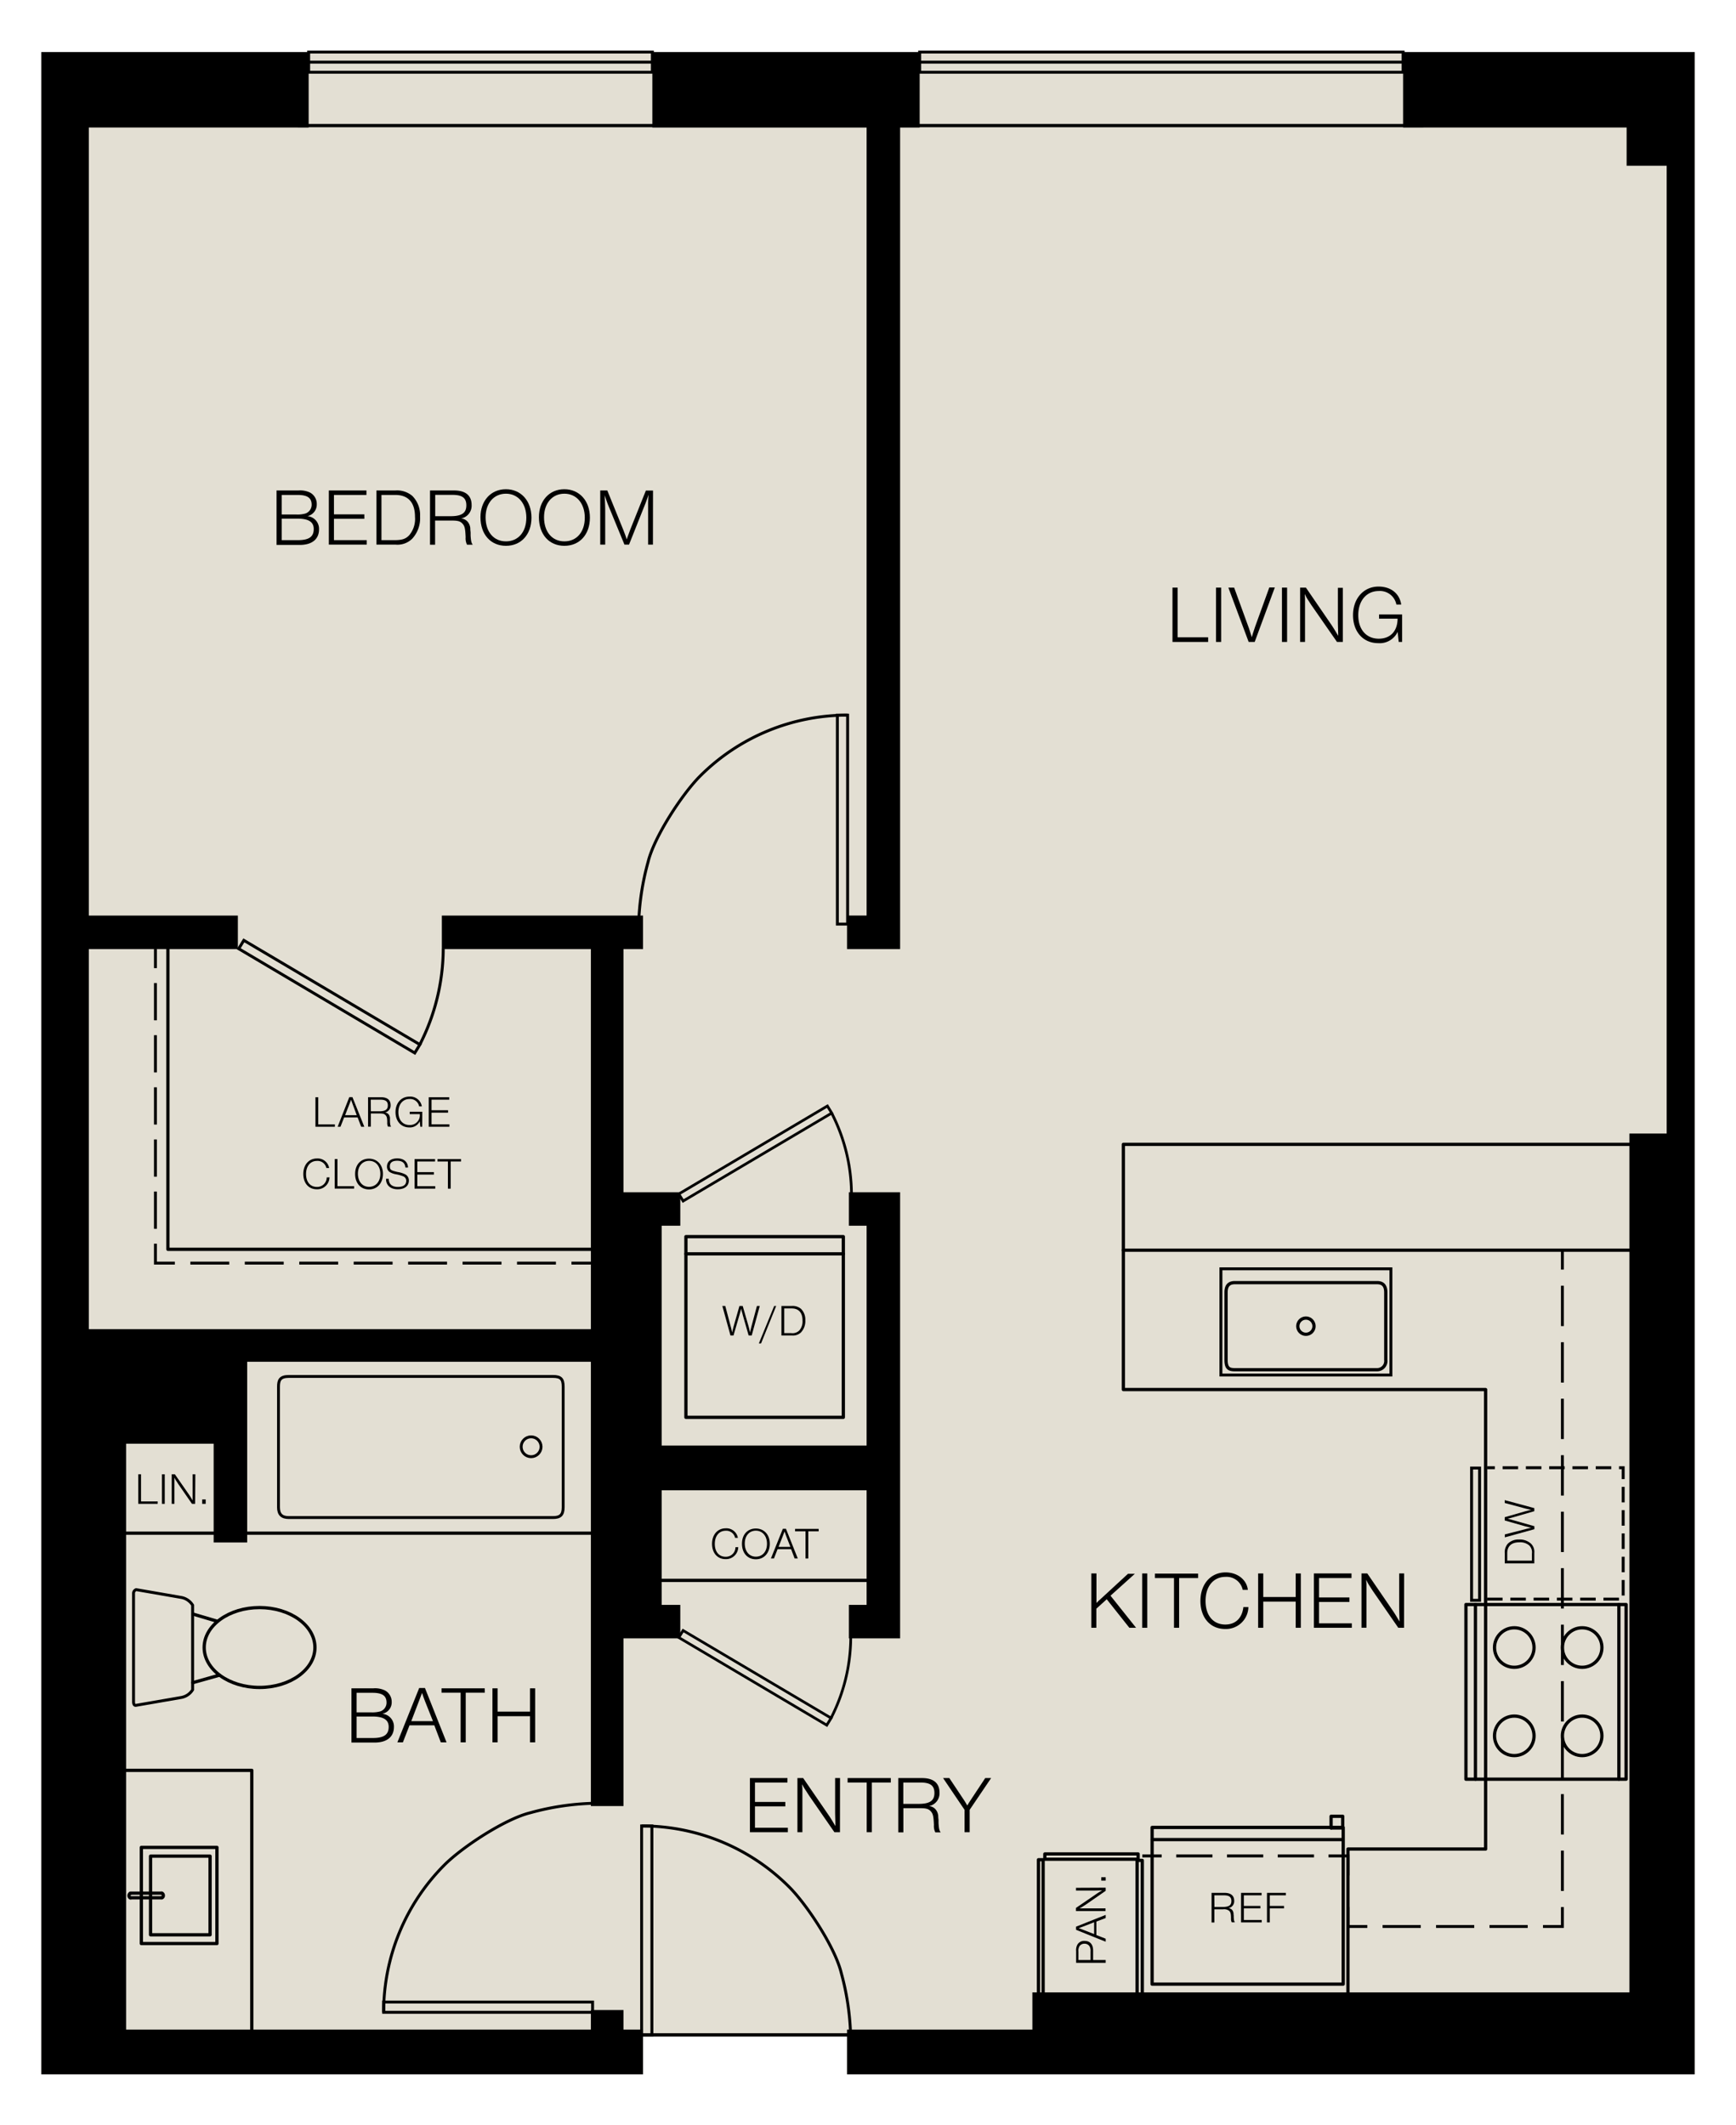 <svg xmlns="http://www.w3.org/2000/svg" width="447.31" height="547.49" viewBox="0 0 447.31 547.49"><polygon points="361.9 13.04 236.59 13.04 236.59 13.41 235.53 13.41 169.53 13.41 168.46 13.41 168.46 13.04 79.16 13.04 79.16 13.41 10.65 13.41 10.65 534.46 165.69 534.46 165.69 524.71 218.25 524.71 218.25 534.46 436.66 534.46 436.66 13.41 361.9 13.41 361.9 13.04" style="fill:#e3dfd3"/><polygon points="436.66 13.41 436.66 534.46 218.25 534.46 218.25 522.93 266.01 522.93 266.01 513.34 419.85 513.34 419.85 292.06 429.45 292.06 429.45 42.7 419.13 42.7 419.13 32.85 361.53 32.85 361.53 13.41 436.66 13.41"/><polygon points="231.93 307.18 231.93 422.13 218.73 422.13 218.73 413.5 223.29 413.5 223.29 383.98 170.49 383.98 170.49 413.5 175.29 413.5 175.29 422.13 160.65 422.13 160.65 465.33 152.25 465.33 152.25 350.86 63.69 350.86 63.69 397.42 55.05 397.42 55.05 371.98 32.49 371.98 32.49 522.93 152.25 522.93 152.25 517.89 160.65 517.89 160.65 522.93 165.69 522.93 165.69 534.46 10.65 534.46 10.65 13.41 79.53 13.41 79.53 32.85 22.89 32.85 22.89 235.9 61.29 235.9 61.29 244.53 22.89 244.53 22.89 342.45 152.25 342.45 152.25 244.53 113.85 244.53 113.85 235.9 165.69 235.9 165.69 244.53 160.65 244.53 160.65 307.18 175.29 307.18 175.29 315.81 170.49 315.81 170.49 372.45 223.29 372.45 223.29 315.81 218.73 315.81 218.73 307.18 231.93 307.18"/><polygon points="223.29 32.85 223.29 235.89 219.69 235.89 218.25 235.89 218.25 237.33 218.25 243.09 218.25 244.53 219.69 244.53 223.29 244.53 224.73 244.53 229.53 244.53 230.49 244.53 230.97 244.53 231.93 244.53 231.93 243.09 231.93 32.85 235.53 32.85 236.97 32.85 236.97 31.41 236.97 24.69 236.97 23.25 236.97 16.53 236.97 16.29 236.97 15.09 236.97 14.85 236.97 13.41 235.53 13.41 169.53 13.41 168.09 13.41 168.09 14.85 168.09 15.09 168.09 16.53 168.09 23.25 168.09 24.69 168.09 31.41 168.09 32.85 169.53 32.85 223.29 32.85"/><path d="M318.19,330.47h36.6c1.38,0,2.28.62,2.28,2.52v17.4a2.25,2.25,0,0,1-2.28,2.52h-36.6c-1.48,0-2.28-.36-2.28-2.52V333C315.91,331.55,316.41,330.47,318.19,330.47Z" style="fill:none;stroke:#000;stroke-linecap:round;stroke-linejoin:round;stroke-width:0.84px"/><circle cx="336.49" cy="341.69" r="2.09" style="fill:none;stroke:#000;stroke-linecap:round;stroke-linejoin:round;stroke-width:0.84px"/><rect x="322.8" y="318.7" width="27.37" height="43.8" transform="translate(677.09 4.11) rotate(90)" style="fill:none;stroke:#000;stroke-width:0.75px"/><polyline points="383.16 412.01 418.24 412.01 418.24 378.16 383.16 378.16" style="fill:none;stroke:#000;stroke-width:0.75px;stroke-dasharray:4,2"/><rect x="379.18" y="378.24" width="2.06" height="34.08" style="fill:none;stroke:#000;stroke-width:0.75px"/><polyline points="424.02 294.84 289.46 294.84 289.46 358.02 382.79 358.02 382.79 476.41 347.32 476.41 347.32 516.54" style="fill:none;stroke:#000;stroke-linecap:round;stroke-linejoin:round;stroke-width:0.84px"/><rect x="165.33" y="470.46" width="2.64" height="53.83" style="fill:none;stroke:#000;stroke-width:0.75px"/><path d="M165.33,470.46a53.54,53.54,0,0,1,38,15.7c4.62,4.61,11.83,15.6,13.41,22.08a67.79,67.79,0,0,1,2.43,16" style="fill:none;stroke:#000;stroke-width:0.75px"/><rect x="98.86" y="515.83" width="53.83" height="2.64" style="fill:none;stroke:#000;stroke-width:0.75px"/><path d="M98.86,518.47a53.56,53.56,0,0,1,15.69-38c4.62-4.62,15.61-11.83,22.09-13.41a67.27,67.27,0,0,1,16-2.43" style="fill:none;stroke:#000;stroke-width:0.75px"/><rect x="215.76" y="184.26" width="2.64" height="53.83" style="fill:none;stroke:#000;stroke-width:0.75px"/><path d="M218.4,184.26a53.58,53.58,0,0,0-38,15.69c-4.62,4.62-11.82,15.61-13.4,22.09a67.28,67.28,0,0,0-2.44,16" style="fill:none;stroke:#000;stroke-width:0.75px"/><polygon points="174.9 307.63 213.19 284.96 214.31 286.78 176.02 309.45 174.9 307.63" style="fill:none;stroke:#000;stroke-width:0.697px"/><path d="M214.32,286.84a46.13,46.13,0,0,1,5.08,20.79" style="fill:none;stroke:#000;stroke-width:0.697px"/><polygon points="174.9 421.91 213.03 444.49 214.15 442.67 176.01 420.1 174.9 421.91" style="fill:none;stroke:#000;stroke-width:0.694px"/><path d="M214.16,442.61a46,46,0,0,0,5.05-20.7" style="fill:none;stroke:#000;stroke-width:0.694px"/><polygon points="61.51 244.44 106.87 271.3 108.19 269.14 62.83 242.28 61.51 244.44" style="fill:none;stroke:#000;stroke-width:0.75px"/><path d="M108.21,269.07a54.67,54.67,0,0,0,6-24.63" style="fill:none;stroke:#000;stroke-width:0.75px"/><line x1="220.68" y1="524.29" x2="164.64" y2="524.29" style="fill:none;stroke:#000;stroke-linecap:round;stroke-linejoin:round;stroke-width:0.84px"/><polyline points="43.27 244.53 43.27 321.89 152.25 321.89" style="fill:none;stroke:#000;stroke-linecap:round;stroke-linejoin:round;stroke-width:0.84px"/><line x1="152.25" y1="325.44" x2="147.25" y2="325.44" style="fill:none;stroke:#000;stroke-width:0.75px"/><line x1="143.24" y1="325.44" x2="47.05" y2="325.44" style="fill:none;stroke:#000;stroke-width:0.75px;stroke-dasharray:10.02,4.008"/><polyline points="45.05 325.44 40.05 325.44 40.05 320.44" style="fill:none;stroke:#000;stroke-width:0.75px"/><line x1="40.05" y1="316.6" x2="40.05" y2="251.36" style="fill:none;stroke:#000;stroke-width:0.75px;stroke-dasharray:9.593,3.837"/><line x1="40.05" y1="249.44" x2="40.05" y2="244.44" style="fill:none;stroke:#000;stroke-width:0.75px"/><line x1="289.46" y1="322.11" x2="419.85" y2="322.11" style="fill:none;stroke:#000;stroke-linecap:round;stroke-linejoin:round;stroke-width:0.84px"/><line x1="402.58" y1="322.11" x2="402.58" y2="327.11" style="fill:none;stroke:#000;stroke-width:0.75px"/><line x1="402.58" y1="331.27" x2="402.58" y2="489.28" style="fill:none;stroke:#000;stroke-width:0.75px;stroke-dasharray:10.396,4.158"/><polyline points="402.58 491.36 402.58 496.36 397.58 496.36" style="fill:none;stroke:#000;stroke-width:0.75px"/><line x1="393.64" y1="496.36" x2="354.29" y2="496.36" style="fill:none;stroke:#000;stroke-width:0.75px;stroke-dasharray:9.839,3.936"/><polyline points="352.32 496.36 347.32 496.36 347.32 491.36" style="fill:none;stroke:#000;stroke-width:0.75px"/><polyline points="347.32 483.18 347.32 478.18 342.32 478.18" style="fill:none;stroke:#000;stroke-width:0.75px"/><line x1="338.58" y1="478.18" x2="301.2" y2="478.18" style="fill:none;stroke:#000;stroke-width:0.75px;stroke-dasharray:9.345,3.738"/><line x1="299.33" y1="478.18" x2="294.33" y2="478.18" style="fill:none;stroke:#000;stroke-width:0.75px"/><polyline points="267.58 515.57 267.58 479.16 268.78 479.16 268.78 515.52" style="fill:none;stroke:#000;stroke-linecap:round;stroke-linejoin:round;stroke-width:0.84px"/><polyline points="294.33 515.76 294.33 479.34 293 479.34 293 515.95" style="fill:none;stroke:#000;stroke-linecap:round;stroke-linejoin:round;stroke-width:0.84px"/><rect x="269.22" y="477.67" width="24.04" height="1.36" style="fill:none;stroke:#000;stroke-linecap:round;stroke-linejoin:round;stroke-width:0.84px"/><line x1="296.87" y1="473.97" x2="345.98" y2="473.97" style="fill:none;stroke:#000;stroke-linecap:round;stroke-linejoin:round;stroke-width:0.84px"/><line x1="342.97" y1="470.97" x2="345.98" y2="470.97" style="fill:none;stroke:#000;stroke-linecap:round;stroke-linejoin:round;stroke-width:0.84px"/><polyline points="345.98 470.97 345.98 467.97 342.98 467.97 342.98 470.97" style="fill:none;stroke:#000;stroke-linecap:round;stroke-linejoin:round;stroke-width:0.84px"/><rect x="296.86" y="470.83" width="49.24" height="40.37" transform="translate(642.96 982.04) rotate(-180)" style="fill:none;stroke:#000;stroke-linecap:round;stroke-linejoin:round;stroke-width:0.84px"/><rect x="176.74" y="318.62" width="40.56" height="46.56" style="fill:none;stroke:#000;stroke-linecap:round;stroke-linejoin:round;stroke-width:0.84px"/><line x1="176.74" y1="323.05" x2="217.3" y2="323.05" style="fill:none;stroke:#000;stroke-linecap:round;stroke-linejoin:round;stroke-width:0.84px"/><line x1="170.49" y1="407.19" x2="223.29" y2="407.19" style="fill:none;stroke:#000;stroke-linecap:round;stroke-linejoin:round;stroke-width:0.84px"/><path d="M35.09,409.57l11.54,2a4.35,4.35,0,0,1,3,2v21.8a4.35,4.35,0,0,1-3,2l-11.54,2s-.68.24-.68-.92V410.54A1,1,0,0,1,35.09,409.57Z" style="fill:none;stroke:#000;stroke-width:0.75px"/><ellipse cx="66.88" cy="424.48" rx="14.27" ry="10.29" style="fill:none;stroke:#000;stroke-linecap:round;stroke-linejoin:round;stroke-width:0.84px"/><line x1="49.68" y1="433.54" x2="56.53" y2="431.61" style="fill:none;stroke:#000;stroke-linecap:round;stroke-linejoin:round;stroke-width:0.84px"/><line x1="55.95" y1="417.71" x2="49.77" y2="415.88" style="fill:none;stroke:#000;stroke-linecap:round;stroke-linejoin:round;stroke-width:0.84px"/><polyline points="64.88 525.16 64.88 520.68 64.88 507.13 64.88 456.13 27.12 456.13" style="fill:none;stroke:#000;stroke-linecap:round;stroke-linejoin:round;stroke-width:0.84px"/><line x1="41.6" y1="488.97" x2="33.68" y2="488.97" style="fill:none;stroke:#000;stroke-linecap:round;stroke-linejoin:round;stroke-width:0.84px"/><path d="M41.6,487.77h.12a.67.67,0,0,1,.37.61.62.62,0,0,1-.37.59H41.6" style="fill:none;stroke:#000;stroke-linecap:round;stroke-linejoin:round;stroke-width:0.84px"/><line x1="33.68" y1="487.77" x2="41.6" y2="487.77" style="fill:none;stroke:#000;stroke-linecap:round;stroke-linejoin:round;stroke-width:0.84px"/><path d="M33.68,489h-.12a.71.71,0,0,1-.33-.59.77.77,0,0,1,.33-.61h.12" style="fill:none;stroke:#000;stroke-linecap:round;stroke-linejoin:round;stroke-width:0.84px"/><rect x="36.42" y="475.98" width="19.48" height="24.78" style="fill:none;stroke:#000;stroke-linecap:round;stroke-linejoin:round;stroke-width:0.84px"/><rect x="38.79" y="478.24" width="15.34" height="20.26" style="fill:none;stroke:#000;stroke-linecap:round;stroke-linejoin:round;stroke-width:0.84px"/><path d="M142.47,354.64H74.41c-2.27,0-2.65,1-2.65,2.65v31.07c0,1.86.9,2.64,2.65,2.64h68.06c1.87,0,2.64-.65,2.64-2.64V357.29C145.11,355.33,144.55,354.64,142.47,354.64Z" style="fill:none;stroke:#000;stroke-linecap:round;stroke-linejoin:round;stroke-width:0.74px"/><circle cx="136.85" cy="372.76" r="2.56" style="fill:none;stroke:#000;stroke-linecap:round;stroke-linejoin:round;stroke-width:0.74px"/><line x1="62.39" y1="395.03" x2="152.68" y2="395.03" style="fill:none;stroke:#000;stroke-linecap:round;stroke-linejoin:round;stroke-width:0.84px"/><line x1="31.46" y1="395.03" x2="56.53" y2="395.03" style="fill:none;stroke:#000;stroke-linecap:round;stroke-linejoin:round;stroke-width:0.84px"/><line x1="76.85" y1="32.36" x2="366.61" y2="32.36" style="fill:none;stroke:#000;stroke-linecap:round;stroke-linejoin:round;stroke-width:0.84px"/><rect x="79.53" y="13.41" width="88.56" height="5.2" style="fill:none;stroke:#000;stroke-width:0.75px"/><line x1="79.53" y1="16.01" x2="168.09" y2="16.01" style="fill:none;stroke:#000;stroke-width:0.75px"/><rect x="236.97" y="13.41" width="124.56" height="5.2" style="fill:none;stroke:#000;stroke-width:0.75px"/><line x1="236.97" y1="16.01" x2="361.53" y2="16.01" style="fill:none;stroke:#000;stroke-width:0.75px"/><rect x="377.72" y="413.41" width="41.28" height="45" style="fill:none;stroke:#000;stroke-linecap:round;stroke-linejoin:round;stroke-width:0.84px"/><circle cx="407.67" cy="447.24" r="5.09" style="fill:none;stroke:#000;stroke-linecap:round;stroke-linejoin:round;stroke-width:0.84px"/><circle cx="407.67" cy="424.49" r="5.09" style="fill:none;stroke:#000;stroke-linecap:round;stroke-linejoin:round;stroke-width:0.84px"/><circle cx="390.18" cy="447.24" r="5.09" style="fill:none;stroke:#000;stroke-linecap:round;stroke-linejoin:round;stroke-width:0.84px"/><circle cx="390.18" cy="424.49" r="5.09" style="fill:none;stroke:#000;stroke-linecap:round;stroke-linejoin:round;stroke-width:0.84px"/><line x1="380.18" y1="413.41" x2="380.18" y2="458.41" style="fill:none;stroke:#000;stroke-linecap:round;stroke-linejoin:round;stroke-width:0.84px"/><line x1="417.13" y1="458.41" x2="417.13" y2="413.41" style="fill:none;stroke:#000;stroke-linecap:round;stroke-linejoin:round;stroke-width:0.84px"/><path d="M277.28,502.68a2.9,2.9,0,0,1,.38-1.73,2,2,0,0,1,1.82-.87c1.4,0,2.18.9,2.18,2.51V505h3.24v.72h-7.62ZM281,505v-2.2a2.37,2.37,0,0,0-.26-1.33,1.5,1.5,0,0,0-1.32-.67,1.47,1.47,0,0,0-1.28.65,2.38,2.38,0,0,0-.26,1.38V505Z"/><path d="M284.9,493.37v.81l-2.4.91v3.48l2.4.94v.78l-7.64-3.07v-.81Zm-5.8,3c-.34.13-.86.32-1.15.41.32.11.83.3,1.11.42l2.86,1.12v-3.05Z"/><path d="M284.9,486.36v.81l-5.1,3.53c-.08.06-.22.15-.68.43a5.75,5.75,0,0,1-1,.57c.31,0,.47,0,.74,0h6v.69h-7.62v-.81l5.16-3.53c.48-.34,1.08-.7,1.6-1-.52,0-1.49.05-2,.05h-4.75v-.7Z"/><path d="M284.9,483.67v.88h-1.14v-.88Z"/><path d="M315.55,487.7c1.61,0,2.46.72,2.46,2.06a1.81,1.81,0,0,1-1.48,1.88,1.39,1.39,0,0,1,1,.52,1.74,1.74,0,0,1,.31.83c0,.16,0,.2.05.59l0,.22V494c.06.82.11,1.06.31,1.29h-.81a2,2,0,0,1-.2-1c0-1.28-.13-1.59-.46-1.95a2.12,2.12,0,0,0-1.59-.41h-2.24v3.4h-.72V487.7Zm-2.63,3.63h2.15c1.57,0,2.22-.44,2.22-1.53s-.62-1.47-2-1.47h-2.4Z"/><path d="M325.07,488.33H320.5v2.73h4.27v.63H320.5v3h4.61v.62h-5.33V487.7h5.29Z"/><path d="M331.32,488.33h-4.14v2.73h3.68v.63h-3.68v3.62h-.72V487.7h4.86Z"/><path d="M193.69,344.09h-.79l-1.54-5.36c0-.15-.06-.2-.24-.9a6.46,6.46,0,0,1-.15-.66c-.13.54-.2.81-.41,1.54L189,344.09h-.78l-2.1-7.61h.76l1.4,5.29a8.08,8.08,0,0,1,.22.88c.08.34.09.42.15.69a6.31,6.31,0,0,1,.15-.67c.17-.7.18-.73.23-.92l1.5-5.27h.84l1.54,5.35c.1.38.28,1.11.35,1.51.09-.47.22-1,.34-1.49l1.44-5.37h.73Z"/><path d="M196.1,346.14h-.57l3.95-9.66H200Z"/><path d="M204,336.48a3.36,3.36,0,0,1,2.41.76,3.86,3.86,0,0,1,1.09,2.9,4.25,4.25,0,0,1-1.07,3.11,2.94,2.94,0,0,1-2.37.84h-2.71v-7.61Zm-1.93,7h1.82a2.48,2.48,0,0,0,2.08-.7,3.55,3.55,0,0,0,.81-2.58c0-2-1-3.08-2.78-3.08h-1.93Z"/><path d="M96.19,435a5.86,5.86,0,0,1,3,.54,3.32,3.32,0,0,1,1.74,2.95,3,3,0,0,1-2.43,3.07,3.27,3.27,0,0,1,3,3.41c0,2.51-1.8,4-4.94,4h-6V435Zm-4.31,6.19h3.73a7.72,7.72,0,0,0,2.45-.27,2.38,2.38,0,0,0,1.54-2.24c0-1.78-1.11-2.53-3.66-2.53H91.88Zm0,6.61h4.17c2.86,0,4.1-.86,4.1-2.87,0-1.82-1.32-2.67-4.21-2.67H91.88Z"/><path d="M115.06,448.92h-1.48l-1.67-4.39h-6.39l-1.71,4.39h-1.42l5.62-14h1.49Zm-5.56-10.63c-.25-.63-.59-1.57-.75-2.11-.21.59-.57,1.53-.78,2.05l-2,5.23h5.59Z"/><path d="M124.92,436.12H120v12.8h-1.31v-12.8h-4.92V435h11.13Z"/><path d="M137.89,448.92h-1.32v-6.74h-8.36v6.74h-1.32V435h1.32V441h8.36V435h1.32Z"/><path d="M202.89,459.27h-8.36v5h7.82v1.15h-7.82v5.5H203v1.15h-9.77V458.12h9.68Z"/><path d="M216.43,472.07H215l-6.47-9.35c-.1-.15-.27-.4-.79-1.23a12.71,12.71,0,0,1-1.05-1.78c0,.56.06.86.06,1.36v1l0,.34v9.66h-1.28V458.12h1.48l6.49,9.45c.61.88,1.28,2,1.82,2.93,0-1-.08-2.74-.08-3.68v-8.7h1.27Z"/><path d="M229.53,459.27h-4.89v12.8h-1.32v-12.8H218.4v-1.15h11.13Z"/><path d="M237.57,458.12c3,0,4.51,1.32,4.51,3.77a3.34,3.34,0,0,1-2.71,3.45,2.47,2.47,0,0,1,1.82,1,3.08,3.08,0,0,1,.56,1.51c0,.29,0,.37.08,1.08l0,.4,0,.42c.1,1.48.21,1.92.56,2.36H241a3.71,3.71,0,0,1-.36-1.92c-.1-2.34-.25-2.91-.86-3.56s-1.36-.75-2.91-.75h-4.1v6.23h-1.31V458.12Zm-4.82,6.65h3.94c2.88,0,4.08-.81,4.08-2.8s-1.15-2.7-3.62-2.7h-4.4Z"/><path d="M249.85,466.3v5.77h-1.32V466.3L243,458.12h1.61l3.89,5.84c.21.33.48.77.73,1.23.3-.5.55-.92.74-1.19l3.89-5.88h1.52Z"/><path d="M190.22,398.62a3.15,3.15,0,0,1-3.28,3.09c-2.08,0-3.47-1.58-3.47-3.94s1.42-4,3.53-4a3,3,0,0,1,3.13,2.46h-.72a2.31,2.31,0,0,0-2.42-1.83c-1.7,0-2.81,1.33-2.81,3.39s1.11,3.31,2.78,3.31a2.45,2.45,0,0,0,2.54-2.46Z"/><path d="M198.35,397.75c0,2.36-1.45,4-3.59,4s-3.58-1.59-3.58-4,1.47-3.93,3.57-3.93S198.35,395.37,198.35,397.75Zm-6.45-.06c0,2,1.13,3.39,2.86,3.39s2.87-1.34,2.87-3.33-1.16-3.37-2.87-3.37S191.9,395.71,191.9,397.69Z"/><path d="M205.56,401.54h-.81l-.91-2.4h-3.48l-.94,2.4h-.78l3.07-7.64h.81Zm-3-5.8c-.13-.35-.31-.86-.41-1.16-.11.32-.3.84-.42,1.12l-1.12,2.86h3.05Z"/><path d="M210.94,394.55h-2.67v7h-.72v-7h-2.69v-.63h6.08Z"/><path d="M286.14,411.13l6.59,8.27H291l-5.83-7.35-2.68,2.43v4.92H281.2v-14h1.32V413c.52-.52.73-.71.92-.87l7.2-6.64h1.77Z"/><path d="M295.62,419.4H294.3v-14h1.32Z"/><path d="M308.71,406.59h-4.89V419.4H302.5V406.59h-4.91v-1.15h11.12Z"/><path d="M321.67,414.06a5.78,5.78,0,0,1-6,5.65c-3.81,0-6.36-2.89-6.36-7.22s2.62-7.36,6.49-7.36c3.05,0,5.44,1.88,5.73,4.5h-1.32a4.24,4.24,0,0,0-4.43-3.35c-3.12,0-5.15,2.45-5.15,6.21s2,6.07,5.08,6.07c2.64,0,4.33-1.63,4.67-4.5Z"/><path d="M335.18,419.4h-1.32v-6.74H325.5v6.74h-1.32v-14h1.32v6.07h8.36v-6.07h1.32Z"/><path d="M348.24,406.59h-8.37v5h7.83v1.15h-7.83v5.51h8.45v1.15h-9.77v-14h9.69Z"/><path d="M361.78,419.4h-1.49l-6.46-9.35c-.11-.15-.27-.4-.8-1.24a11.51,11.51,0,0,1-1-1.78c0,.57.06.86.06,1.36v1l0,.33v9.67h-1.28v-14h1.49l6.48,9.46c.61.88,1.28,2,1.82,2.93,0-1-.08-2.74-.08-3.68v-8.71h1.28Z"/><path d="M311.3,165.4h-9.19v-14h1.32v12.8h7.87Z"/><path d="M314.65,165.4h-1.32v-14h1.32Z"/><path d="M323.29,165.4h-1.55l-5.23-14H318l3.64,10c.07.12.15.42.4,1.17s.11.31.5,1.61c.21-.73.23-.81.34-1.13l.54-1.63,3.64-10.06h1.42Z"/><path d="M331.64,165.4h-1.32v-14h1.32Z"/><path d="M346,165.4H344.5L338,156.05c-.11-.15-.27-.4-.8-1.23a11.51,11.51,0,0,1-1-1.78c0,.56.06.85.06,1.36v1l0,.34v9.66H335v-14h1.49L343,160.9c.6.88,1.27,2,1.81,2.93,0-1-.08-2.74-.08-3.68v-8.7H346Z"/><path d="M361.28,165.4h-.88l-.27-2.59a5.12,5.12,0,0,1-5,2.9c-3.87,0-6.5-2.92-6.5-7.21s2.72-7.37,6.57-7.37c3.18,0,5.41,1.78,5.85,4.63H359.8a4.3,4.3,0,0,0-4.54-3.48c-3.16,0-5.28,2.49-5.28,6.22s2.1,6.06,5.28,6.06c3,0,4.83-1.94,4.85-5.16h-4.77v-1.09h5.94Z"/><path d="M387.73,400.17a3.34,3.34,0,0,1,.76-2.41,3.85,3.85,0,0,1,2.9-1.1,4.26,4.26,0,0,1,3.11,1.08,2.94,2.94,0,0,1,.84,2.37v2.7h-7.61Zm7,1.93v-1.82a2.5,2.5,0,0,0-.69-2.09,3.57,3.57,0,0,0-2.58-.81c-2,0-3.09,1-3.09,2.79v1.93Z"/><path d="M395.34,388.57v.79L390,390.9l-.91.24a6.46,6.46,0,0,1-.66.15c.55.13.81.2,1.54.41l5.39,1.53V394l-7.61,2.1v-.76L393,394a8.79,8.79,0,0,1,.89-.22l.69-.15a4.65,4.65,0,0,1-.68-.15l-.91-.23-5.27-1.5v-.84l5.35-1.54c.38-.1,1.11-.28,1.51-.35-.47-.09-1-.22-1.5-.34l-5.36-1.44v-.73Z"/><path d="M86.28,290.31h-5V282.7H82v7h4.29Z"/><path d="M93.87,290.31h-.81l-.91-2.4H88.67l-.94,2.4H87L90,282.68h.81Zm-3-5.8c-.14-.34-.32-.85-.41-1.15-.12.32-.31.83-.43,1.12l-1.11,2.85h3Z"/><path d="M98.19,282.7c1.61,0,2.46.72,2.46,2.05a1.82,1.82,0,0,1-1.48,1.89,1.36,1.36,0,0,1,1,.52,1.74,1.74,0,0,1,.31.82c0,.16,0,.21,0,.6l0,.21V289c.06.81.11,1.05.31,1.29h-.81a2,2,0,0,1-.2-1.05c0-1.28-.13-1.59-.46-1.94s-.75-.41-1.59-.41H95.56v3.4h-.72V282.7Zm-2.63,3.63h2.15c1.57,0,2.22-.45,2.22-1.53s-.62-1.47-2-1.47h-2.4Z"/><path d="M108.79,290.31h-.48l-.15-1.41a2.8,2.8,0,0,1-2.7,1.58c-2.11,0-3.55-1.6-3.55-3.94s1.48-4,3.58-4a3,3,0,0,1,3.2,2.52H108a2.36,2.36,0,0,0-2.48-1.9c-1.72,0-2.87,1.36-2.87,3.39s1.14,3.31,2.87,3.31a2.53,2.53,0,0,0,2.65-2.81h-2.6v-.6h3.24Z"/><path d="M115.75,283.33h-4.56v2.72h4.26v.63h-4.26v3h4.61v.63h-5.33V282.7h5.28Z"/><path d="M84.9,303.34a3.15,3.15,0,0,1-3.28,3.08c-2.08,0-3.47-1.58-3.47-3.94s1.42-4,3.53-4a3,3,0,0,1,3.13,2.46h-.72a2.31,2.31,0,0,0-2.42-1.83c-1.7,0-2.81,1.33-2.81,3.39s1.11,3.31,2.78,3.31a2.45,2.45,0,0,0,2.54-2.45Z"/><path d="M91.24,306.25h-5v-7.62h.71v7h4.3Z"/><path d="M98.67,302.46c0,2.36-1.45,4-3.59,4s-3.58-1.59-3.58-4,1.47-3.93,3.57-3.93S98.67,300.08,98.67,302.46Zm-6.45-.06c0,2,1.13,3.39,2.86,3.39S98,304.45,98,302.46s-1.17-3.37-2.87-3.37S92.22,300.42,92.22,302.4Z"/><path d="M104.46,300.82c-.1-1.17-.8-1.75-2.12-1.75s-1.89.53-1.89,1.45.35,1.06,2,1.45a6.61,6.61,0,0,1,2,.62,1.76,1.76,0,0,1,.9,1.58c0,1.39-1.08,2.25-2.88,2.25s-3-1-3-2.61v-.09h.7c0,1.37.85,2.09,2.33,2.09s2.17-.57,2.17-1.58a1.23,1.23,0,0,0-.89-1.19,9.19,9.19,0,0,0-1.67-.47,4.63,4.63,0,0,1-1.74-.62,1.62,1.62,0,0,1-.66-1.37c0-1.31,1-2.12,2.65-2.12s2.7.86,2.77,2.36Z"/><path d="M112.1,299.26h-4.57V302h4.27v.63h-4.27v3h4.62v.63h-5.33v-7.62h5.28Z"/><path d="M118.8,299.26h-2.67v7h-.72v-7h-2.68v-.63h6.07Z"/><path d="M76.89,126.37a5.88,5.88,0,0,1,3,.54,3.32,3.32,0,0,1,1.73,3,3.06,3.06,0,0,1-2.42,3.08,3.26,3.26,0,0,1,3,3.41c0,2.51-1.8,4-4.94,4h-6V126.37Zm-4.31,6.19H76.3a7.4,7.4,0,0,0,2.45-.27,2.39,2.39,0,0,0,1.55-2.24c0-1.78-1.11-2.53-3.66-2.53H72.58Zm0,6.61h4.16c2.87,0,4.1-.86,4.1-2.87,0-1.82-1.32-2.67-4.2-2.67H72.58Z"/><path d="M94.42,127.52H86.05v5h7.83v1.15H86.05v5.5H94.5v1.15H84.73V126.37h9.69Z"/><path d="M101.83,126.37a6.1,6.1,0,0,1,4.41,1.4,7,7,0,0,1,2,5.31,7.77,7.77,0,0,1-2,5.69,5.37,5.37,0,0,1-4.35,1.55H97V126.37Zm-3.54,12.8h3.33c2,0,2.95-.33,3.83-1.28a6.51,6.51,0,0,0,1.48-4.72c0-3.71-1.75-5.65-5.1-5.65H98.29Z"/><path d="M117,126.37c3,0,4.52,1.32,4.52,3.76a3.33,3.33,0,0,1-2.72,3.45,2.51,2.51,0,0,1,1.82,1,3,3,0,0,1,.56,1.5c0,.3,0,.38.08,1.09l0,.4,0,.42c.1,1.48.21,1.92.56,2.36h-1.48a3.71,3.71,0,0,1-.36-1.92c-.1-2.35-.25-2.91-.86-3.56s-1.36-.75-2.9-.75h-4.11v6.23h-1.31V126.37ZM112.14,133h3.94c2.89,0,4.08-.82,4.08-2.8s-1.15-2.7-3.62-2.7h-4.4Z"/><path d="M136.94,133.38c0,4.33-2.66,7.25-6.57,7.25s-6.57-2.9-6.57-7.38c0-4.25,2.7-7.2,6.55-7.2S136.94,129,136.94,133.38Zm-11.82-.11c0,3.75,2.07,6.21,5.25,6.21s5.25-2.44,5.25-6.1-2.13-6.18-5.25-6.18S125.12,129.65,125.12,133.27Z"/><path d="M152,133.38c0,4.33-2.65,7.25-6.57,7.25s-6.57-2.9-6.57-7.38c0-4.25,2.7-7.2,6.55-7.2S152,129,152,133.38Zm-11.82-.11c0,3.75,2.07,6.21,5.25,6.21s5.25-2.44,5.25-6.1-2.13-6.18-5.25-6.18S140.18,129.65,140.18,133.27Z"/><path d="M168.24,140.32H167v-8.43c0-.35,0-.69,0-1.76a24,24,0,0,1,.12-2.63l-.06.12c-.13.38-.06.21-.17.5-.46,1.28-.59,1.64-.71,1.91l-4.1,10.29H160.9l-4.19-10.17c-.23-.56-.58-1.57-.92-2.57.11,1.74.15,3.24.15,4.27v8.47h-1.28V126.37h1.82l4.06,10c.06.14.25.64.59,1.54.14.4.18.53.35,1.07.3-.86.76-2.09.94-2.59l4-10h1.84Z"/><path d="M40.63,387.47h-5v-7.62h.71v7h4.3Z"/><path d="M42.45,387.47h-.72v-7.62h.72Z"/><path d="M50.28,387.47h-.81l-3.53-5.1-.43-.68a5.75,5.75,0,0,1-.57-1c0,.31,0,.47,0,.74V382l0,.18v5.28h-.7v-7.62h.81L48.64,385c.33.48.69,1.08,1,1.6,0-.52,0-1.49,0-2v-4.75h.69Z"/><path d="M53,387.47H52.1v-1.14H53Z"/></svg>